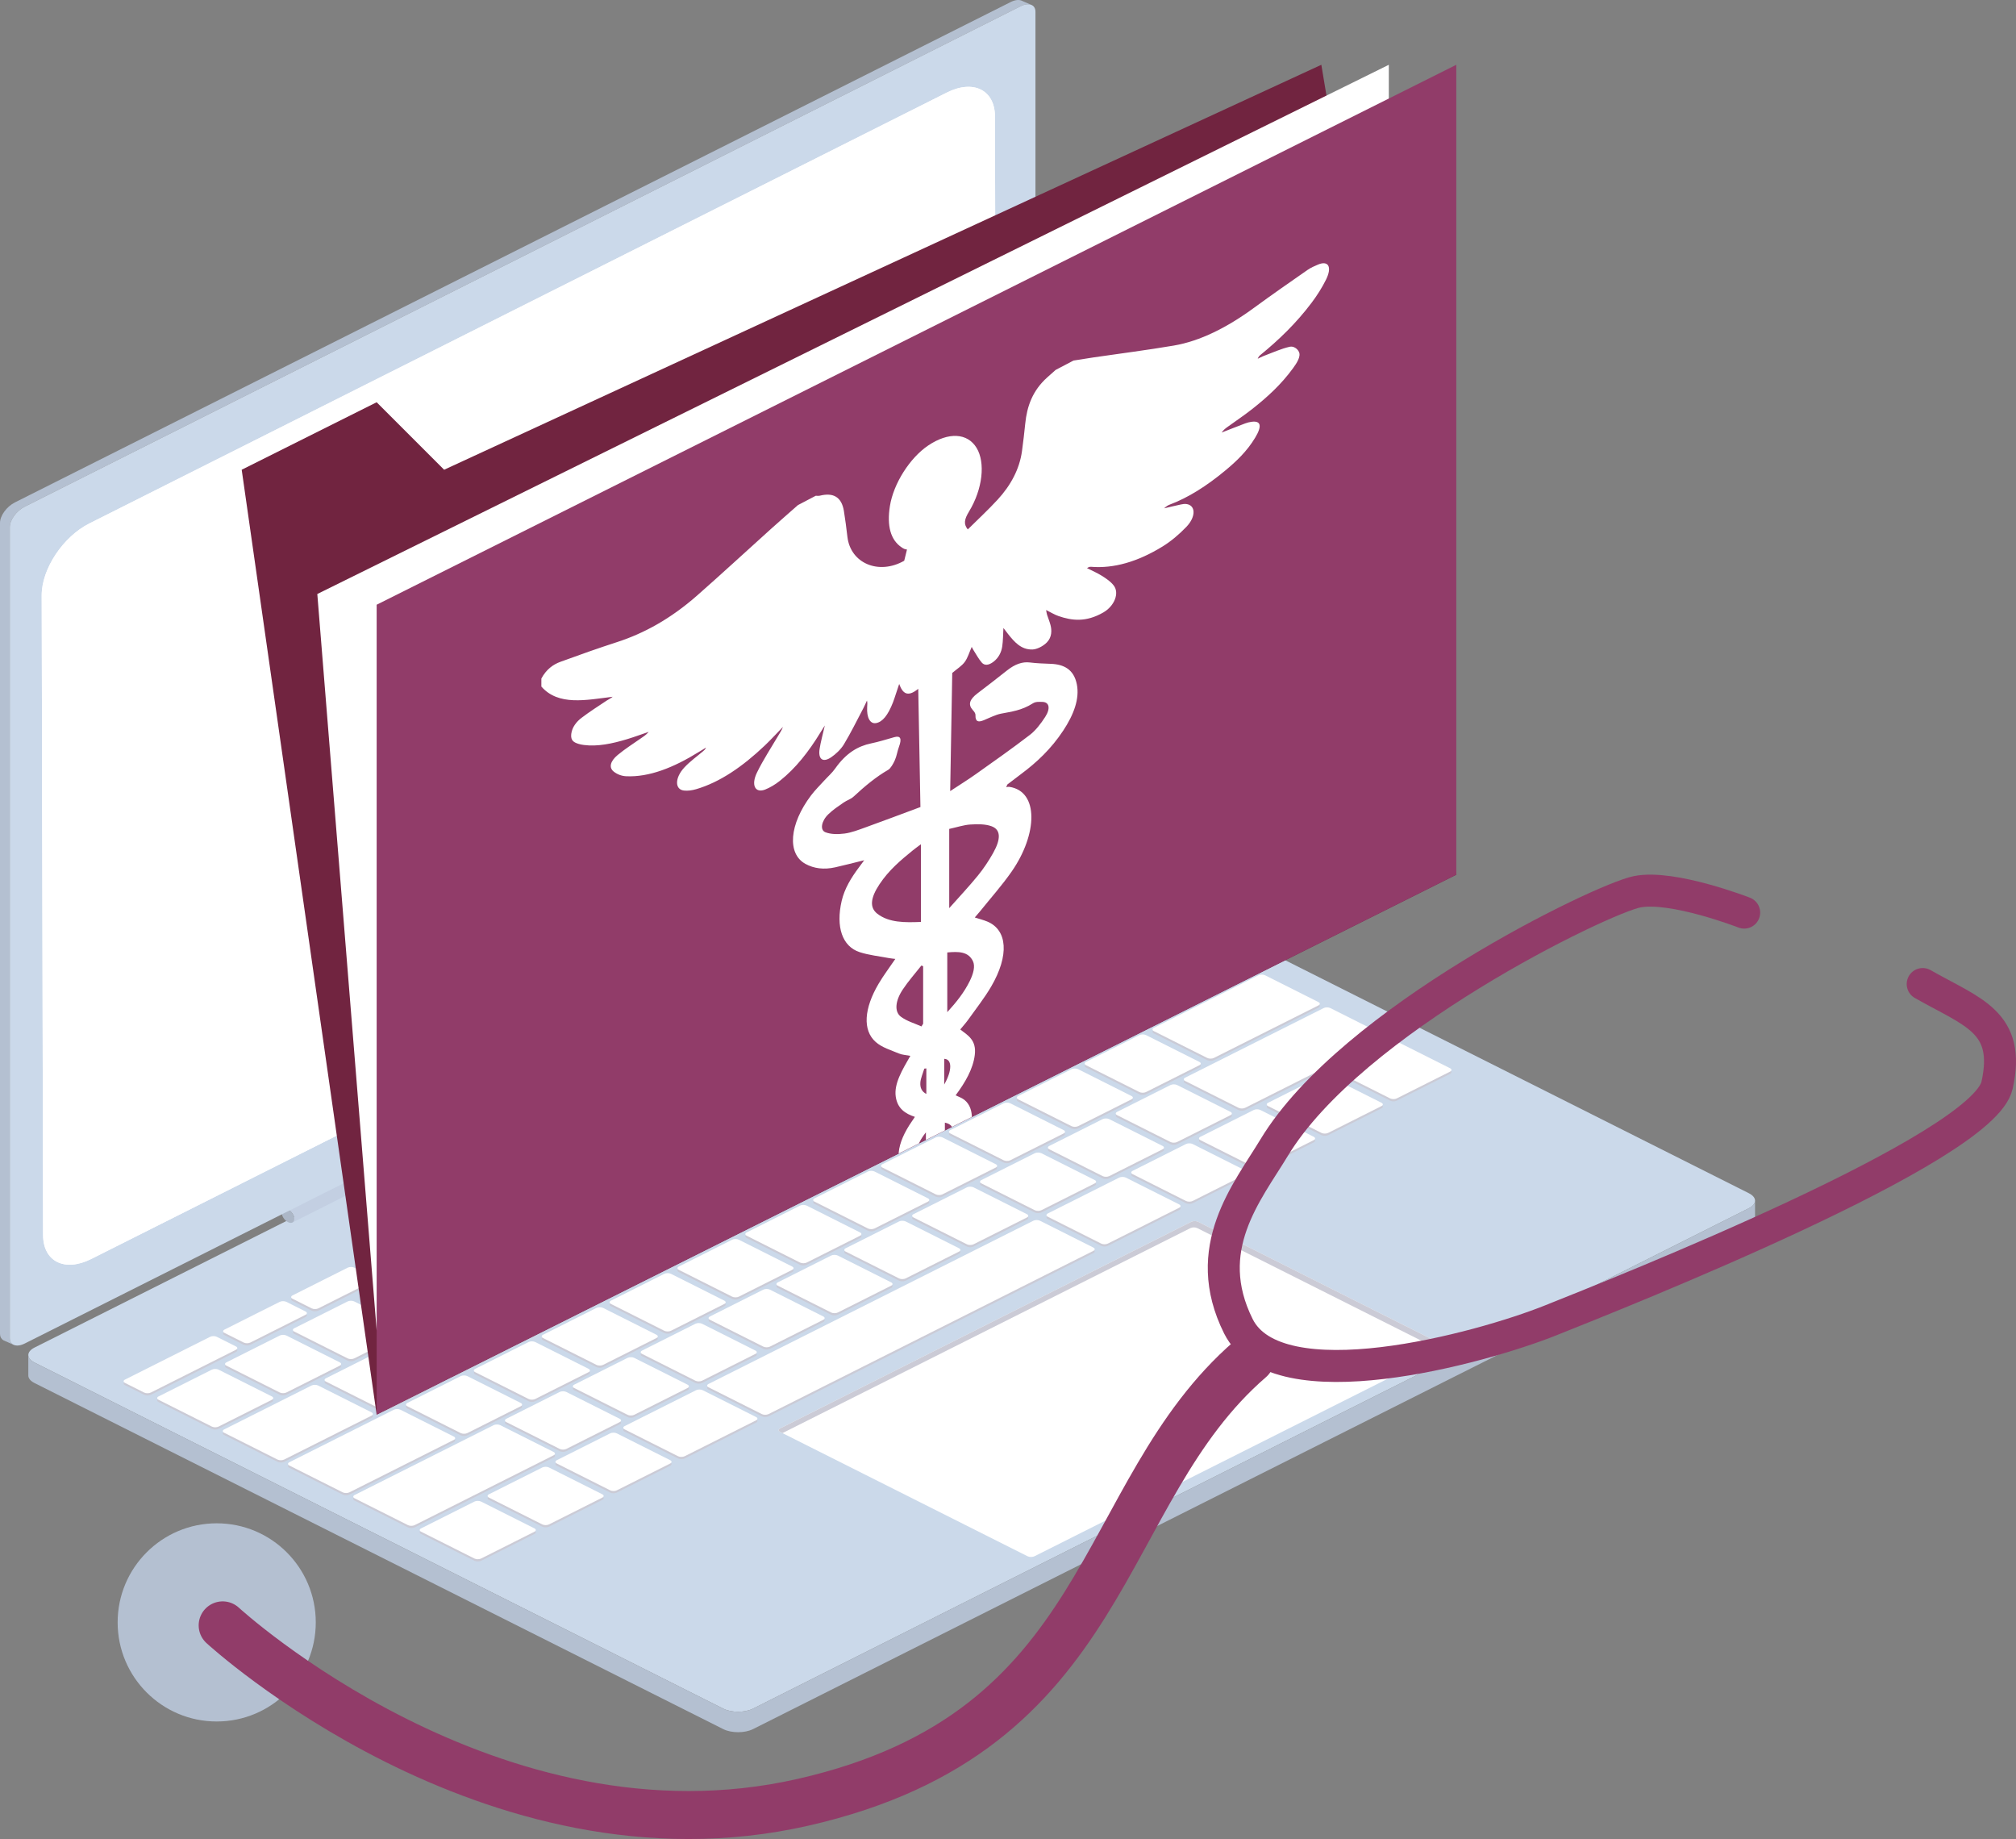 <svg xmlns="http://www.w3.org/2000/svg" xmlns:xlink="http://www.w3.org/1999/xlink" width="789.445" height="719.983" viewBox="0 0 789.445 719.983"><rect x="0" y="0" width="789.445" height="719.983" fill="#808080" stroke="none"/><defs><clipPath id="d"><polygon points="147.494 553.832 570.269 342.444 570.269 25.362 147.494 236.75 147.494 553.832" fill="none"></polygon></clipPath></defs><g><g id="b"><g id="c"><path d="M403.476,331.664L13.508,527.578c-3.222,1.619-3.222,4.243,0,5.862l269.701,135.494c3.222,1.619,8.446,1.619,11.668,0l389.967-195.914c3.222-1.619,3.222-4.243,0-5.862l-269.701-135.494c-3.222-1.619-8.446-1.619-11.668,0Z" fill="#cbd9ea"></path><path d="M684.845,473.02l-5.172,2.598h0l-384.796,193.315c-3.222,1.619-8.446,1.619-11.668,0L13.508,533.44c-.403-.203-.755-.42-1.057-.65-.863-.657-1.297-1.41-1.338-2.168-.002-.038-.022-.075-.022-.113v8.017c0,1.061.805,2.122,2.416,2.931l269.701,135.494c3.222,1.619,8.446,1.619,11.668,0l389.967-195.914c1.611-.809,2.417-1.87,2.417-2.931v-8.017c0,1.061-.805,2.121-2.417,2.931Z" fill="#b4c0d1"></path><path d="M687.226,469.905c.005.061.035.122.035.183v-.205l-.035.022Z" fill="#d1d3d4"></path><path d="M92.392,529.319l-33.345,16.752c-.718.36-1.881.36-2.598,0l-7.506-3.771c-.718-.36-.718-.945,0-1.305l33.345-16.752c.717-.36,1.881-.36,2.598,0l7.506,3.771c.717.36.717.945,0,1.305Z" fill="#cbcbd6"></path><path d="M119.638,515.631l-21.617,10.86c-.717.36-1.881.36-2.598,0l-7.506-3.771c-.718-.36-.718-.945,0-1.305l21.617-10.86c.718-.36,1.881-.36,2.598,0l7.506,3.771c.718.36.718.945,0,1.305Z" fill="#cbcbd6"></path><path d="M146.271,502.251l-21.617,10.86c-.717.36-1.881.36-2.598,0l-7.506-3.771c-.717-.36-.717-.945,0-1.305l21.617-10.86c.717-.36,1.881-.36,2.598,0l7.506,3.771c.717.36.717.945,0,1.305Z" fill="#cbcbd6"></path><path d="M172.904,488.871l-21.617,10.86c-.717.36-1.881.36-2.598,0l-7.506-3.771c-.718-.36-.718-.945,0-1.305l21.617-10.86c.718-.361,1.881-.361,2.598,0l7.506,3.771c.718.36.718.945,0,1.305Z" fill="#cbcbd6"></path><path d="M199.537,475.491l-21.617,10.86c-.717.36-1.881.36-2.598,0l-7.506-3.771c-.717-.36-.717-.945,0-1.305l21.617-10.86c.717-.36,1.881-.36,2.598,0l7.506,3.771c.717.36.717.945,0,1.305Z" fill="#cbcbd6"></path><path d="M226.17,462.111l-21.617,10.86c-.717.36-1.881.36-2.598,0l-7.506-3.771c-.718-.36-.718-.945,0-1.305l21.617-10.86c.718-.36,1.881-.36,2.598,0l7.506,3.771c.718.36.718.945,0,1.305Z" fill="#cbcbd6"></path><path d="M252.803,448.731l-21.617,10.86c-.717.361-1.881.361-2.598,0l-7.506-3.771c-.717-.36-.717-.945,0-1.305l21.617-10.86c.717-.36,1.881-.36,2.598,0l7.506,3.771c.717.36.717.945,0,1.305Z" fill="#cbcbd6"></path><path d="M279.435,435.352l-21.617,10.86c-.717.36-1.881.36-2.598,0l-7.506-3.771c-.718-.36-.718-.945,0-1.305l21.617-10.86c.718-.36,1.881-.36,2.598,0l7.506,3.771c.718.36.718.945,0,1.305Z" fill="#cbcbd6"></path><path d="M306.068,421.972l-21.617,10.86c-.717.36-1.881.36-2.598,0l-7.506-3.771c-.717-.36-.717-.945,0-1.305l21.617-10.86c.717-.36,1.881-.36,2.598,0l7.506,3.771c.717.36.717.945,0,1.305Z" fill="#cbcbd6"></path><path d="M332.701,408.592l-21.617,10.86c-.717.36-1.881.36-2.598,0l-7.506-3.771c-.718-.36-.718-.945,0-1.305l21.617-10.86c.718-.36,1.881-.36,2.598,0l7.506,3.771c.718.36.718.945,0,1.305Z" fill="#cbcbd6"></path><path d="M359.334,395.212l-21.617,10.86c-.717.36-1.881.36-2.598,0l-7.506-3.771c-.717-.36-.717-.945,0-1.305l21.617-10.86c.717-.36,1.881-.36,2.598,0l7.506,3.771c.717.361.717.945,0,1.305Z" fill="#cbcbd6"></path><path d="M385.967,381.832l-21.617,10.86c-.717.36-1.881.36-2.598,0l-7.506-3.771c-.718-.361-.718-.945,0-1.305l21.617-10.86c.718-.36,1.881-.36,2.598,0l7.506,3.771c.718.36.718.945,0,1.305Z" fill="#cbcbd6"></path><path d="M412.6,368.452l-21.617,10.86c-.717.36-1.881.36-2.598,0l-7.506-3.771c-.717-.36-.717-.945,0-1.305l21.617-10.86c.717-.36,1.881-.36,2.598,0l7.506,3.771c.717.36.717.945,0,1.305Z" fill="#cbcbd6"></path><path d="M439.233,355.072l-21.617,10.86c-.717.36-1.881.36-2.598,0l-7.506-3.771c-.718-.36-.718-.945,0-1.305l21.617-10.86c.718-.36,1.881-.36,2.598,0l7.506,3.771c.718.36.718.945,0,1.305Z" fill="#cbcbd6"></path><path d="M106.466,548.9l-20.895,10.497c-.718.36-1.881.36-2.598,0l-20.895-10.497c-.717-.36-.717-.945,0-1.305l20.895-10.497c.717-.36,1.881-.36,2.598,0l20.895,10.497c.718.36.718.945,0,1.305Z" fill="#cbcbd6"></path><path d="M145.477,555.118l-34.211,17.187c-.717.36-1.881.36-2.598,0l-20.895-10.497c-.718-.36-.718-.945,0-1.305l34.211-17.187c.718-.36,1.881-.36,2.598,0l20.895,10.497c.717.36.717.945,0,1.305Z" fill="#cbcbd6"></path><path d="M177.704,564.6l-40.888,20.541c-.717.36-1.881.36-2.598,0l-20.895-10.497c-.717-.36-.717-.945,0-1.305l40.888-20.541c.717-.361,1.881-.361,2.598,0l20.895,10.497c.718.36.718.945,0,1.305Z" fill="#cbcbd6"></path><path d="M216.787,570.638l-54.42,27.34c-.718.361-1.881.361-2.598,0l-20.895-10.497c-.717-.36-.717-.945,0-1.305l54.42-27.34c.718-.36,1.881-.36,2.598,0l20.895,10.497c.717.36.717.945,0,1.305Z" fill="#cbcbd6"></path><path d="M133.042,535.548l-20.895,10.497c-.717.36-1.881.36-2.598,0l-20.895-10.497c-.717-.36-.717-.945,0-1.305l20.895-10.497c.717-.36,1.881-.36,2.598,0l20.895,10.497c.717.36.717.945,0,1.305Z" fill="#cbcbd6"></path><path d="M159.618,522.197l-20.895,10.497c-.717.361-1.881.361-2.598,0l-20.895-10.497c-.718-.36-.718-.945,0-1.305l20.895-10.497c.718-.36,1.881-.36,2.598,0l20.895,10.497c.717.36.717.945,0,1.305Z" fill="#cbcbd6"></path><path d="M186.193,508.846l-20.895,10.497c-.718.36-1.881.36-2.598,0l-20.895-10.497c-.717-.36-.717-.945,0-1.305l20.895-10.497c.717-.36,1.881-.36,2.598,0l20.895,10.497c.718.36.718.945,0,1.305Z" fill="#cbcbd6"></path><path d="M212.769,495.495l-20.895,10.497c-.717.36-1.881.36-2.598,0l-20.895-10.497c-.717-.36-.717-.945,0-1.305l20.895-10.497c.717-.361,1.881-.361,2.598,0l20.895,10.497c.717.36.717.945,0,1.305Z" fill="#cbcbd6"></path><path d="M239.345,482.144l-20.895,10.497c-.717.36-1.881.36-2.598,0l-20.895-10.497c-.718-.36-.718-.945,0-1.305l20.895-10.497c.718-.36,1.881-.36,2.598,0l20.895,10.497c.717.36.717.945,0,1.305Z" fill="#cbcbd6"></path><path d="M265.921,468.792l-20.895,10.497c-.718.36-1.881.36-2.598,0l-20.895-10.497c-.717-.36-.717-.945,0-1.305l20.895-10.497c.717-.36,1.881-.36,2.598,0l20.895,10.497c.717.36.717.945,0,1.305Z" fill="#cbcbd6"></path><path d="M292.496,455.441l-20.895,10.497c-.717.361-1.881.361-2.598,0l-20.895-10.497c-.717-.36-.717-.945,0-1.305l20.895-10.497c.717-.36,1.881-.36,2.598,0l20.895,10.497c.718.36.718.945,0,1.305Z" fill="#cbcbd6"></path><path d="M319.072,442.09l-20.895,10.497c-.717.36-1.881.36-2.598,0l-20.895-10.497c-.718-.36-.718-.945,0-1.305l20.895-10.497c.718-.36,1.881-.36,2.598,0l20.895,10.497c.717.36.717.945,0,1.305Z" fill="#cbcbd6"></path><path d="M345.648,428.739l-20.895,10.497c-.717.36-1.881.36-2.598,0l-20.895-10.497c-.717-.36-.717-.945,0-1.305l20.895-10.497c.717-.361,1.881-.361,2.598,0l20.895,10.497c.717.36.717.945,0,1.305Z" fill="#cbcbd6"></path><path d="M372.223,415.387l-20.895,10.497c-.718.36-1.881.36-2.598,0l-20.895-10.497c-.717-.36-.717-.945,0-1.305l20.895-10.497c.717-.36,1.881-.36,2.598,0l20.895,10.497c.718.36.718.945,0,1.305Z" fill="#cbcbd6"></path><path d="M398.799,402.036l-20.895,10.497c-.717.36-1.881.36-2.598,0l-20.895-10.497c-.718-.36-.718-.945,0-1.305l20.895-10.497c.718-.36,1.881-.36,2.598,0l20.895,10.497c.717.36.717.945,0,1.305Z" fill="#cbcbd6"></path><path d="M425.375,388.685l-20.895,10.497c-.717.361-1.881.361-2.598,0l-20.895-10.497c-.717-.36-.717-.945,0-1.305l20.895-10.497c.717-.36,1.881-.36,2.598,0l20.895,10.497c.717.36.717.945,0,1.305Z" fill="#cbcbd6"></path><path d="M172.024,541.782l-20.895,10.497c-.717.36-1.881.36-2.598,0l-20.895-10.497c-.718-.36-.718-.945,0-1.305l20.895-10.497c.718-.36,1.881-.36,2.598,0l20.895,10.497c.717.36.717.945,0,1.305Z" fill="#cbcbd6"></path><path d="M198.6,528.43l-20.895,10.497c-.717.36-1.881.36-2.598,0l-20.895-10.497c-.717-.36-.717-.945,0-1.305l20.895-10.497c.717-.361,1.881-.361,2.598,0l20.895,10.497c.717.36.717.945,0,1.305Z" fill="#cbcbd6"></path><path d="M225.176,515.079l-20.895,10.497c-.718.36-1.881.36-2.598,0l-20.895-10.497c-.717-.36-.717-.945,0-1.305l20.895-10.497c.717-.36,1.881-.36,2.598,0l20.895,10.497c.718.36.718.945,0,1.305Z" fill="#cbcbd6"></path><path d="M251.752,501.728l-20.895,10.497c-.717.36-1.881.36-2.598,0l-20.895-10.497c-.718-.36-.718-.945,0-1.305l20.895-10.497c.717-.36,1.881-.36,2.598,0l20.895,10.497c.717.36.717.945,0,1.305Z" fill="#cbcbd6"></path><path d="M278.327,488.377l-20.895,10.497c-.717.361-1.881.361-2.598,0l-20.895-10.497c-.717-.36-.717-.945,0-1.305l20.895-10.497c.718-.36,1.881-.36,2.598,0l20.895,10.497c.717.36.717.945,0,1.305Z" fill="#cbcbd6"></path><path d="M304.903,475.025l-20.895,10.497c-.718.36-1.881.36-2.598,0l-20.895-10.497c-.717-.36-.717-.945,0-1.305l20.895-10.497c.717-.36,1.881-.36,2.598,0l20.895,10.497c.718.36.718.945,0,1.305Z" fill="#cbcbd6"></path><path d="M331.479,461.674l-20.895,10.497c-.717.36-1.881.36-2.598,0l-20.895-10.497c-.717-.36-.717-.945,0-1.305l20.895-10.497c.717-.361,1.881-.361,2.598,0l20.895,10.497c.717.36.717.945,0,1.305Z" fill="#cbcbd6"></path><path d="M358.054,448.323l-20.895,10.497c-.717.36-1.881.36-2.598,0l-20.895-10.497c-.718-.36-.718-.945,0-1.305l20.895-10.497c.718-.36,1.881-.36,2.598,0l20.895,10.497c.717.36.717.945,0,1.305Z" fill="#cbcbd6"></path><path d="M384.63,434.971l-20.895,10.497c-.718.36-1.881.36-2.598,0l-20.895-10.497c-.717-.36-.717-.945,0-1.305l20.895-10.497c.717-.36,1.881-.36,2.598,0l20.895,10.497c.718.36.718.945,0,1.305Z" fill="#cbcbd6"></path><path d="M411.206,421.62l-20.895,10.497c-.717.361-1.881.361-2.598,0l-20.895-10.497c-.717-.36-.717-.945,0-1.305l20.895-10.497c.717-.36,1.881-.36,2.598,0l20.895,10.497c.717.36.717.945,0,1.305Z" fill="#cbcbd6"></path><path d="M437.782,408.269l-20.895,10.497c-.717.36-1.881.36-2.598,0l-20.895-10.497c-.718-.36-.718-.945,0-1.305l20.895-10.497c.718-.36,1.881-.36,2.598,0l20.895,10.497c.717.36.717.945,0,1.305Z" fill="#cbcbd6"></path><path d="M464.357,394.918l-20.895,10.497c-.718.36-1.881.36-2.598,0l-20.895-10.497c-.717-.36-.717-.945,0-1.305l20.895-10.497c.717-.36,1.881-.36,2.598,0l20.895,10.497c.717.361.717.945,0,1.305Z" fill="#cbcbd6"></path><path d="M203.903,551.438l-20.895,10.497c-.718.36-1.881.36-2.598,0l-20.895-10.497c-.717-.361-.717-.945,0-1.305l20.895-10.497c.717-.36,1.881-.36,2.598,0l20.895,10.497c.718.36.718.945,0,1.305Z" fill="#cbcbd6"></path><path d="M230.479,538.087l-20.895,10.497c-.717.36-1.881.36-2.598,0l-20.895-10.497c-.717-.36-.717-.945,0-1.305l20.895-10.497c.717-.36,1.881-.36,2.598,0l20.895,10.497c.717.36.717.945,0,1.305Z" fill="#cbcbd6"></path><path d="M257.055,524.736l-20.895,10.497c-.717.36-1.881.36-2.598,0l-20.895-10.497c-.718-.36-.718-.945,0-1.305l20.895-10.497c.718-.36,1.881-.36,2.598,0l20.895,10.497c.717.36.717.945,0,1.305Z" fill="#cbcbd6"></path><path d="M283.631,511.384l-20.895,10.497c-.718.36-1.881.36-2.598,0l-20.895-10.497c-.717-.36-.717-.945,0-1.305l20.895-10.497c.717-.36,1.881-.36,2.598,0l20.895,10.497c.717.361.717.945,0,1.305Z" fill="#cbcbd6"></path><path d="M310.206,498.033l-20.895,10.497c-.717.36-1.881.36-2.598,0l-20.895-10.497c-.717-.36-.717-.945,0-1.305l20.895-10.497c.717-.36,1.881-.36,2.598,0l20.895,10.497c.718.36.718.945,0,1.305Z" fill="#cbcbd6"></path><path d="M336.782,484.682l-20.895,10.497c-.717.36-1.881.36-2.598,0l-20.895-10.497c-.718-.361-.718-.945,0-1.305l20.895-10.497c.718-.36,1.881-.36,2.598,0l20.895,10.497c.717.36.717.945,0,1.305Z" fill="#cbcbd6"></path><path d="M363.358,471.331l-20.895,10.497c-.717.36-1.881.36-2.598,0l-20.895-10.497c-.717-.36-.717-.945,0-1.305l20.895-10.497c.717-.36,1.881-.36,2.598,0l20.895,10.497c.717.36.717.945,0,1.305Z" fill="#cbcbd6"></path><path d="M389.933,457.979l-20.895,10.497c-.718.36-1.881.36-2.598,0l-20.895-10.497c-.717-.36-.717-.945,0-1.305l20.895-10.497c.717-.36,1.881-.36,2.598,0l20.895,10.497c.718.36.718.945,0,1.305Z" fill="#cbcbd6"></path><path d="M416.509,444.628l-20.895,10.497c-.717.36-1.881.36-2.598,0l-20.895-10.497c-.718-.36-.718-.945,0-1.305l20.895-10.497c.718-.36,1.881-.36,2.598,0l20.895,10.497c.717.36.717.945,0,1.305Z" fill="#cbcbd6"></path><path d="M443.085,431.277l-20.895,10.497c-.717.36-1.881.36-2.598,0l-20.895-10.497c-.717-.36-.717-.945,0-1.305l20.895-10.497c.717-.36,1.881-.36,2.598,0l20.895,10.497c.717.36.717.945,0,1.305Z" fill="#cbcbd6"></path><path d="M469.661,417.926l-20.895,10.497c-.718.36-1.881.36-2.598,0l-20.895-10.497c-.717-.36-.717-.945,0-1.305l20.895-10.497c.717-.36,1.881-.36,2.598,0l20.895,10.497c.718.36.718.945,0,1.305Z" fill="#cbcbd6"></path><path d="M242.662,557.638l-20.895,10.497c-.718.36-1.881.36-2.598,0l-20.895-10.497c-.717-.36-.717-.945,0-1.305l20.895-10.497c.717-.36,1.881-.36,2.598,0l20.895,10.497c.717.36.717.945,0,1.305Z" fill="#cbcbd6"></path><path d="M209.281,600.552l-20.895,10.497c-.717.36-1.881.36-2.598,0l-20.895-10.497c-.718-.36-.718-.945,0-1.305l20.895-10.497c.717-.36,1.881-.36,2.598,0l20.895,10.497c.717.36.717.945,0,1.305Z" fill="#cbcbd6"></path><path d="M235.856,587.201l-20.895,10.497c-.717.36-1.881.36-2.598,0l-20.895-10.497c-.717-.361-.717-.945,0-1.305l20.895-10.497c.718-.36,1.881-.36,2.598,0l20.895,10.497c.717.36.717.945,0,1.305Z" fill="#cbcbd6"></path><path d="M262.432,573.85l-20.895,10.497c-.718.36-1.881.36-2.598,0l-20.895-10.497c-.717-.36-.717-.945,0-1.305l20.895-10.497c.717-.36,1.881-.36,2.598,0l20.895,10.497c.718.36.718.945,0,1.305Z" fill="#cbcbd6"></path><path d="M296.072,556.949l-27.959,14.046c-.717.36-1.881.36-2.598,0l-20.895-10.497c-.717-.36-.717-.945,0-1.305l27.959-14.046c.717-.36,1.881-.36,2.598,0l20.895,10.497c.718.36.718.945,0,1.305Z" fill="#cbcbd6"></path><path d="M428.136,490.603l-127.198,63.902c-.717.36-1.881.36-2.598,0l-20.895-10.497c-.717-.36-.717-.945,0-1.305l127.198-63.902c.717-.36,1.881-.36,2.598,0l20.895,10.497c.718.36.718.945,0,1.305Z" fill="#cbcbd6"></path><path d="M269.238,544.287l-20.895,10.497c-.717.36-1.881.36-2.598,0l-20.895-10.497c-.717-.361-.717-.945,0-1.305l20.895-10.497c.717-.36,1.881-.36,2.598,0l20.895,10.497c.718.36.718.945,0,1.305Z" fill="#cbcbd6"></path><path d="M295.813,530.936l-20.895,10.497c-.717.36-1.881.36-2.598,0l-20.895-10.497c-.718-.36-.718-.945,0-1.305l20.895-10.497c.718-.36,1.881-.36,2.598,0l20.895,10.497c.717.36.717.945,0,1.305Z" fill="#cbcbd6"></path><path d="M322.389,517.585l-20.895,10.497c-.717.36-1.881.36-2.598,0l-20.895-10.497c-.717-.36-.717-.945,0-1.305l20.895-10.497c.717-.36,1.881-.36,2.598,0l20.895,10.497c.717.36.717.945,0,1.305Z" fill="#cbcbd6"></path><path d="M348.965,504.233l-20.895,10.497c-.718.36-1.881.36-2.598,0l-20.895-10.497c-.717-.36-.717-.945,0-1.305l20.895-10.497c.717-.36,1.881-.36,2.598,0l20.895,10.497c.718.361.718.945,0,1.305Z" fill="#cbcbd6"></path><path d="M375.541,490.882l-20.895,10.497c-.717.36-1.881.36-2.598,0l-20.895-10.497c-.718-.36-.718-.945,0-1.305l20.895-10.497c.718-.36,1.881-.36,2.598,0l20.895,10.497c.717.36.717.945,0,1.305Z" fill="#cbcbd6"></path><path d="M402.116,477.531l-20.895,10.497c-.717.36-1.881.36-2.598,0l-20.895-10.497c-.717-.361-.717-.945,0-1.305l20.895-10.497c.717-.36,1.881-.36,2.598,0l20.895,10.497c.717.36.717.945,0,1.305Z" fill="#cbcbd6"></path><path d="M428.692,464.18l-20.895,10.497c-.718.36-1.881.36-2.598,0l-20.895-10.497c-.717-.36-.717-.945,0-1.305l20.895-10.497c.717-.36,1.881-.36,2.598,0l20.895,10.497c.718.36.718.945,0,1.305Z" fill="#cbcbd6"></path><path d="M461.75,473.715l-27.934,14.033c-.717.36-1.881.36-2.598,0l-20.895-10.497c-.718-.36-.718-.945,0-1.305l27.934-14.033c.717-.36,1.881-.36,2.598,0l20.895,10.497c.717.36.717.945,0,1.305Z" fill="#cbcbd6"></path><path d="M455.268,450.829l-20.895,10.497c-.717.36-1.881.36-2.598,0l-20.895-10.497c-.718-.36-.718-.945,0-1.305l20.895-10.497c.717-.36,1.881-.36,2.598,0l20.895,10.497c.717.36.717.945,0,1.305Z" fill="#cbcbd6"></path><path d="M487.915,460.57l-20.895,10.497c-.717.36-1.881.36-2.598,0l-20.895-10.497c-.718-.36-.718-.945,0-1.305l20.895-10.497c.718-.36,1.881-.36,2.598,0l20.895,10.497c.717.36.717.945,0,1.305Z" fill="#cbcbd6"></path><path d="M514.44,447.245l-20.895,10.497c-.717.36-1.881.36-2.598,0l-20.895-10.497c-.718-.36-.718-.945,0-1.305l20.895-10.497c.718-.36,1.881-.36,2.598,0l20.895,10.497c.717.361.717.945,0,1.305Z" fill="#cbcbd6"></path><path d="M540.965,433.919l-20.895,10.497c-.717.36-1.881.36-2.598,0l-20.895-10.497c-.717-.36-.717-.945,0-1.305l20.895-10.497c.717-.36,1.881-.36,2.598,0l20.895,10.497c.717.36.717.945,0,1.305Z" fill="#cbcbd6"></path><path d="M567.85,420.412l-20.895,10.497c-.717.36-1.881.36-2.598,0l-20.895-10.497c-.718-.36-.718-.945,0-1.305l20.895-10.497c.718-.36,1.881-.36,2.598,0l20.895,10.497c.717.36.717.945,0,1.305Z" fill="#cbcbd6"></path><path d="M481.843,437.477l-20.895,10.497c-.717.36-1.881.36-2.598,0l-20.895-10.497c-.717-.36-.717-.945,0-1.305l20.895-10.497c.718-.36,1.881-.36,2.598,0l20.895,10.497c.717.361.717.945,0,1.305Z" fill="#cbcbd6"></path><path d="M516.28,394.504l-40.939,20.567c-.717.36-1.881.36-2.598,0l-20.895-10.497c-.718-.36-.718-.945,0-1.305l40.939-20.567c.717-.36,1.881-.36,2.598,0l20.895,10.497c.718.36.718.945,0,1.305Z" fill="#cbcbd6"></path><path d="M541.831,407.341l-54.24,27.249c-.717.36-1.881.36-2.598,0l-20.895-10.497c-.717-.36-.717-.945,0-1.305l54.24-27.249c.717-.36,1.881-.36,2.598,0l20.895,10.497c.717.36.717.945,0,1.305Z" fill="#cbcbd6"></path><path d="M490.73,381.669l-20.895,10.497c-.717.36-1.881.36-2.598,0l-20.895-10.497c-.718-.36-.718-.945,0-1.305l20.895-10.497c.718-.36,1.881-.36,2.598,0l20.895,10.497c.717.36.717.945,0,1.305Z" fill="#cbcbd6"></path><path d="M465.757,368.397l-35.077,17.622c-.717.36-1.881.36-2.598,0l-20.895-10.497c-.717-.36-.717-.945,0-1.305l35.077-17.623c.717-.36,1.881-.36,2.598,0l20.895,10.497c.718.36.718.945,0,1.305Z" fill="#cbcbd6"></path><path d="M92.392,528.439l-33.345,16.752c-.718.36-1.881.36-2.598,0l-7.506-3.771c-.718-.36-.718-.945,0-1.305l33.345-16.752c.717-.36,1.881-.36,2.598,0l7.506,3.771c.717.36.717.945,0,1.305Z" fill="#fff"></path><path d="M119.638,514.751l-21.617,10.86c-.717.36-1.881.36-2.598,0l-7.506-3.771c-.718-.36-.718-.945,0-1.305l21.617-10.86c.718-.36,1.881-.36,2.598,0l7.506,3.771c.718.36.718.945,0,1.305Z" fill="#fff"></path><path d="M146.271,501.371l-21.617,10.86c-.717.36-1.881.36-2.598,0l-7.506-3.771c-.717-.36-.717-.945,0-1.305l21.617-10.86c.717-.36,1.881-.36,2.598,0l7.506,3.771c.717.36.717.945,0,1.305Z" fill="#fff"></path><path d="M172.904,487.991l-21.617,10.86c-.717.36-1.881.36-2.598,0l-7.506-3.771c-.718-.36-.718-.945,0-1.305l21.617-10.86c.718-.36,1.881-.36,2.598,0l7.506,3.771c.718.36.718.945,0,1.305Z" fill="#fff"></path><path d="M199.537,474.611l-21.617,10.86c-.717.36-1.881.36-2.598,0l-7.506-3.771c-.717-.36-.717-.945,0-1.305l21.617-10.86c.717-.361,1.881-.361,2.598,0l7.506,3.771c.717.36.717.945,0,1.305Z" fill="#fff"></path><path d="M226.17,461.231l-21.617,10.86c-.717.36-1.881.36-2.598,0l-7.506-3.771c-.718-.36-.718-.945,0-1.305l21.617-10.86c.718-.36,1.881-.36,2.598,0l7.506,3.771c.718.36.718.945,0,1.305Z" fill="#fff"></path><path d="M252.803,447.851l-21.617,10.86c-.717.36-1.881.36-2.598,0l-7.506-3.771c-.717-.36-.717-.945,0-1.305l21.617-10.86c.717-.36,1.881-.36,2.598,0l7.506,3.771c.717.36.717.945,0,1.305Z" fill="#fff"></path><path d="M279.435,434.471l-21.617,10.86c-.717.361-1.881.361-2.598,0l-7.506-3.771c-.718-.36-.718-.945,0-1.305l21.617-10.86c.718-.36,1.881-.36,2.598,0l7.506,3.771c.718.36.718.945,0,1.305Z" fill="#fff"></path><path d="M306.068,421.091l-21.617,10.86c-.717.36-1.881.36-2.598,0l-7.506-3.771c-.717-.36-.717-.945,0-1.305l21.617-10.86c.717-.36,1.881-.36,2.598,0l7.506,3.771c.717.36.717.945,0,1.305Z" fill="#fff"></path><path d="M332.701,407.711l-21.617,10.86c-.717.36-1.881.36-2.598,0l-7.506-3.771c-.718-.36-.718-.945,0-1.305l21.617-10.86c.718-.36,1.881-.36,2.598,0l7.506,3.771c.718.36.718.945,0,1.305Z" fill="#fff"></path><path d="M359.334,394.331l-21.617,10.86c-.717.36-1.881.36-2.598,0l-7.506-3.771c-.717-.36-.717-.945,0-1.305l21.617-10.86c.717-.36,1.881-.36,2.598,0l7.506,3.771c.717.36.717.945,0,1.305Z" fill="#fff"></path><path d="M385.967,380.951l-21.617,10.86c-.717.36-1.881.36-2.598,0l-7.506-3.771c-.718-.36-.718-.945,0-1.305l21.617-10.86c.718-.36,1.881-.36,2.598,0l7.506,3.771c.718.361.718.945,0,1.305Z" fill="#fff"></path><path d="M412.6,367.571l-21.617,10.86c-.717.36-1.881.36-2.598,0l-7.506-3.771c-.717-.361-.717-.945,0-1.305l21.617-10.86c.717-.36,1.881-.36,2.598,0l7.506,3.771c.717.36.717.945,0,1.305Z" fill="#fff"></path><path d="M439.233,354.191l-21.617,10.86c-.717.36-1.881.36-2.598,0l-7.506-3.771c-.718-.36-.718-.945,0-1.305l21.617-10.86c.718-.36,1.881-.36,2.598,0l7.506,3.771c.718.36.718.945,0,1.305Z" fill="#fff"></path><path d="M106.466,548.019l-20.895,10.497c-.718.36-1.881.36-2.598,0l-20.895-10.497c-.717-.36-.717-.945,0-1.305l20.895-10.497c.717-.36,1.881-.36,2.598,0l20.895,10.497c.718.36.718.945,0,1.305Z" fill="#fff"></path><path d="M145.477,554.238l-34.211,17.187c-.717.361-1.881.361-2.598,0l-20.895-10.497c-.718-.36-.718-.945,0-1.305l34.211-17.187c.718-.36,1.881-.36,2.598,0l20.895,10.497c.717.36.717.945,0,1.305Z" fill="#fff"></path><path d="M177.704,563.72l-40.888,20.541c-.717.36-1.881.36-2.598,0l-20.895-10.497c-.717-.36-.717-.945,0-1.305l40.888-20.541c.717-.36,1.881-.36,2.598,0l20.895,10.497c.718.36.718.945,0,1.305Z" fill="#fff"></path><path d="M216.787,569.757l-54.42,27.34c-.718.36-1.881.36-2.598,0l-20.895-10.497c-.717-.36-.717-.945,0-1.305l54.42-27.34c.718-.36,1.881-.36,2.598,0l20.895,10.497c.717.36.717.945,0,1.305Z" fill="#fff"></path><path d="M133.042,534.668l-20.895,10.497c-.717.36-1.881.36-2.598,0l-20.895-10.497c-.717-.36-.717-.945,0-1.305l20.895-10.497c.717-.361,1.881-.361,2.598,0l20.895,10.497c.717.36.717.945,0,1.305Z" fill="#fff"></path><path d="M159.618,521.317l-20.895,10.497c-.717.36-1.881.36-2.598,0l-20.895-10.497c-.718-.36-.718-.945,0-1.305l20.895-10.497c.718-.36,1.881-.36,2.598,0l20.895,10.497c.717.36.717.945,0,1.305Z" fill="#fff"></path><path d="M186.193,507.966l-20.895,10.497c-.718.36-1.881.36-2.598,0l-20.895-10.497c-.717-.36-.717-.945,0-1.305l20.895-10.497c.717-.36,1.881-.36,2.598,0l20.895,10.497c.718.36.718.945,0,1.305Z" fill="#fff"></path><path d="M212.769,494.615l-20.895,10.497c-.717.361-1.881.361-2.598,0l-20.895-10.497c-.717-.36-.717-.945,0-1.305l20.895-10.497c.717-.36,1.881-.36,2.598,0l20.895,10.497c.717.36.717.945,0,1.305Z" fill="#fff"></path><path d="M239.345,481.263l-20.895,10.497c-.717.36-1.881.36-2.598,0l-20.895-10.497c-.718-.36-.718-.945,0-1.305l20.895-10.497c.718-.36,1.881-.36,2.598,0l20.895,10.497c.717.36.717.945,0,1.305Z" fill="#fff"></path><path d="M265.921,467.912l-20.895,10.497c-.718.36-1.881.36-2.598,0l-20.895-10.497c-.717-.36-.717-.945,0-1.305l20.895-10.497c.717-.361,1.881-.361,2.598,0l20.895,10.497c.717.36.717.945,0,1.305Z" fill="#fff"></path><path d="M292.496,454.561l-20.895,10.497c-.717.36-1.881.36-2.598,0l-20.895-10.497c-.717-.36-.717-.945,0-1.305l20.895-10.497c.717-.36,1.881-.36,2.598,0l20.895,10.497c.718.36.718.945,0,1.305Z" fill="#fff"></path><path d="M319.072,441.209l-20.895,10.497c-.717.36-1.881.36-2.598,0l-20.895-10.497c-.718-.36-.718-.945,0-1.305l20.895-10.497c.718-.36,1.881-.36,2.598,0l20.895,10.497c.717.36.717.945,0,1.305Z" fill="#fff"></path><path d="M345.648,427.858l-20.895,10.497c-.717.361-1.881.361-2.598,0l-20.895-10.497c-.717-.36-.717-.945,0-1.305l20.895-10.497c.717-.36,1.881-.36,2.598,0l20.895,10.497c.717.36.717.945,0,1.305Z" fill="#fff"></path><path d="M372.223,414.507l-20.895,10.497c-.718.36-1.881.36-2.598,0l-20.895-10.497c-.717-.36-.717-.945,0-1.305l20.895-10.497c.717-.36,1.881-.36,2.598,0l20.895,10.497c.718.36.718.945,0,1.305Z" fill="#fff"></path><path d="M398.799,401.156l-20.895,10.497c-.717.36-1.881.36-2.598,0l-20.895-10.497c-.718-.36-.718-.945,0-1.305l20.895-10.497c.718-.361,1.881-.361,2.598,0l20.895,10.497c.717.36.717.945,0,1.305Z" fill="#fff"></path><path d="M425.375,387.804l-20.895,10.497c-.717.36-1.881.36-2.598,0l-20.895-10.497c-.717-.36-.717-.945,0-1.305l20.895-10.497c.717-.36,1.881-.36,2.598,0l20.895,10.497c.717.36.717.945,0,1.305Z" fill="#fff"></path><path d="M172.024,540.901l-20.895,10.497c-.717.36-1.881.36-2.598,0l-20.895-10.497c-.718-.36-.718-.945,0-1.305l20.895-10.497c.718-.36,1.881-.36,2.598,0l20.895,10.497c.717.36.717.945,0,1.305Z" fill="#fff"></path><path d="M198.6,527.55l-20.895,10.497c-.717.361-1.881.361-2.598,0l-20.895-10.497c-.717-.36-.717-.945,0-1.305l20.895-10.497c.717-.36,1.881-.36,2.598,0l20.895,10.497c.717.36.717.945,0,1.305Z" fill="#fff"></path><path d="M225.176,514.199l-20.895,10.497c-.718.36-1.881.36-2.598,0l-20.895-10.497c-.717-.36-.717-.945,0-1.305l20.895-10.497c.717-.36,1.881-.36,2.598,0l20.895,10.497c.718.36.718.945,0,1.305Z" fill="#fff"></path><path d="M251.752,500.847l-20.895,10.497c-.717.36-1.881.36-2.598,0l-20.895-10.497c-.718-.36-.718-.945,0-1.305l20.895-10.497c.717-.361,1.881-.361,2.598,0l20.895,10.497c.717.36.717.945,0,1.305Z" fill="#fff"></path><path d="M278.327,487.496l-20.895,10.497c-.717.36-1.881.36-2.598,0l-20.895-10.497c-.717-.36-.717-.945,0-1.305l20.895-10.497c.718-.36,1.881-.36,2.598,0l20.895,10.497c.717.36.717.945,0,1.305Z" fill="#fff"></path><path d="M304.903,474.145l-20.895,10.497c-.718.36-1.881.36-2.598,0l-20.895-10.497c-.717-.36-.717-.945,0-1.305l20.895-10.497c.717-.36,1.881-.36,2.598,0l20.895,10.497c.718.36.718.945,0,1.305Z" fill="#fff"></path><path d="M331.479,460.794l-20.895,10.497c-.717.361-1.881.361-2.598,0l-20.895-10.497c-.717-.36-.717-.945,0-1.305l20.895-10.497c.717-.36,1.881-.36,2.598,0l20.895,10.497c.717.36.717.945,0,1.305Z" fill="#fff"></path><path d="M358.054,447.442l-20.895,10.497c-.717.36-1.881.36-2.598,0l-20.895-10.497c-.718-.36-.718-.945,0-1.305l20.895-10.497c.718-.36,1.881-.36,2.598,0l20.895,10.497c.717.36.717.945,0,1.305Z" fill="#fff"></path><path d="M384.63,434.091l-20.895,10.497c-.718.36-1.881.36-2.598,0l-20.895-10.497c-.717-.36-.717-.945,0-1.305l20.895-10.497c.717-.36,1.881-.36,2.598,0l20.895,10.497c.718.36.718.945,0,1.305Z" fill="#fff"></path><path d="M411.206,420.74l-20.895,10.497c-.717.36-1.881.36-2.598,0l-20.895-10.497c-.717-.36-.717-.945,0-1.305l20.895-10.497c.717-.36,1.881-.36,2.598,0l20.895,10.497c.717.36.717.945,0,1.305Z" fill="#fff"></path><path d="M437.782,407.389l-20.895,10.497c-.717.36-1.881.36-2.598,0l-20.895-10.497c-.718-.361-.718-.945,0-1.305l20.895-10.497c.718-.36,1.881-.36,2.598,0l20.895,10.497c.717.36.717.945,0,1.305Z" fill="#fff"></path><path d="M464.357,394.038l-20.895,10.497c-.718.36-1.881.36-2.598,0l-20.895-10.497c-.717-.36-.717-.945,0-1.305l20.895-10.497c.717-.36,1.881-.36,2.598,0l20.895,10.497c.717.36.717.945,0,1.305Z" fill="#fff"></path><path d="M203.903,550.558l-20.895,10.497c-.718.36-1.881.36-2.598,0l-20.895-10.497c-.717-.36-.717-.945,0-1.305l20.895-10.497c.717-.36,1.881-.36,2.598,0l20.895,10.497c.718.361.718.945,0,1.305Z" fill="#fff"></path><path d="M230.479,537.206l-20.895,10.497c-.717.36-1.881.36-2.598,0l-20.895-10.497c-.717-.36-.717-.945,0-1.305l20.895-10.497c.717-.36,1.881-.36,2.598,0l20.895,10.497c.717.36.717.945,0,1.305Z" fill="#fff"></path><path d="M257.055,523.855l-20.895,10.497c-.717.36-1.881.36-2.598,0l-20.895-10.497c-.718-.361-.718-.945,0-1.305l20.895-10.497c.718-.36,1.881-.36,2.598,0l20.895,10.497c.717.36.717.945,0,1.305Z" fill="#fff"></path><path d="M283.631,510.504l-20.895,10.497c-.718.36-1.881.36-2.598,0l-20.895-10.497c-.717-.36-.717-.945,0-1.305l20.895-10.497c.717-.36,1.881-.36,2.598,0l20.895,10.497c.717.36.717.945,0,1.305Z" fill="#fff"></path><path d="M310.206,497.153l-20.895,10.497c-.717.36-1.881.36-2.598,0l-20.895-10.497c-.717-.36-.717-.945,0-1.305l20.895-10.497c.717-.36,1.881-.36,2.598,0l20.895,10.497c.718.36.718.945,0,1.305Z" fill="#fff"></path><path d="M336.782,483.801l-20.895,10.497c-.717.36-1.881.36-2.598,0l-20.895-10.497c-.718-.36-.718-.945,0-1.305l20.895-10.497c.718-.36,1.881-.36,2.598,0l20.895,10.497c.717.361.717.945,0,1.305Z" fill="#fff"></path><path d="M363.358,470.45l-20.895,10.497c-.717.36-1.881.36-2.598,0l-20.895-10.497c-.717-.36-.717-.945,0-1.305l20.895-10.497c.717-.36,1.881-.36,2.598,0l20.895,10.497c.717.36.717.945,0,1.305Z" fill="#fff"></path><path d="M389.933,457.099l-20.895,10.497c-.718.36-1.881.36-2.598,0l-20.895-10.497c-.717-.361-.717-.945,0-1.305l20.895-10.497c.717-.36,1.881-.36,2.598,0l20.895,10.497c.718.36.718.945,0,1.305Z" fill="#fff"></path><path d="M416.509,443.748l-20.895,10.497c-.717.36-1.881.36-2.598,0l-20.895-10.497c-.718-.36-.718-.945,0-1.305l20.895-10.497c.718-.36,1.881-.36,2.598,0l20.895,10.497c.717.36.717.945,0,1.305Z" fill="#fff"></path><path d="M443.085,430.396l-20.895,10.497c-.717.36-1.881.36-2.598,0l-20.895-10.497c-.717-.36-.717-.945,0-1.305l20.895-10.497c.717-.361,1.881-.361,2.598,0l20.895,10.497c.717.36.717.945,0,1.305Z" fill="#fff"></path><path d="M469.661,417.045l-20.895,10.497c-.718.36-1.881.36-2.598,0l-20.895-10.497c-.717-.36-.717-.945,0-1.305l20.895-10.497c.717-.36,1.881-.36,2.598,0l20.895,10.497c.718.36.718.945,0,1.305Z" fill="#fff"></path><path d="M242.662,556.758l-20.895,10.497c-.718.36-1.881.36-2.598,0l-20.895-10.497c-.717-.36-.717-.945,0-1.305l20.895-10.497c.717-.36,1.881-.36,2.598,0l20.895,10.497c.717.36.717.945,0,1.305Z" fill="#fff"></path><path d="M209.281,599.672l-20.895,10.497c-.717.36-1.881.36-2.598,0l-20.895-10.497c-.718-.36-.718-.945,0-1.305l20.895-10.497c.717-.36,1.881-.36,2.598,0l20.895,10.497c.717.36.717.945,0,1.305Z" fill="#fff"></path><path d="M235.856,586.321l-20.895,10.497c-.717.36-1.881.36-2.598,0l-20.895-10.497c-.717-.36-.717-.945,0-1.305l20.895-10.497c.718-.36,1.881-.36,2.598,0l20.895,10.497c.717.361.717.945,0,1.305Z" fill="#fff"></path><path d="M262.432,572.969l-20.895,10.497c-.718.36-1.881.36-2.598,0l-20.895-10.497c-.717-.36-.717-.945,0-1.305l20.895-10.497c.717-.36,1.881-.36,2.598,0l20.895,10.497c.718.36.718.945,0,1.305Z" fill="#fff"></path><path d="M296.072,556.069l-27.959,14.046c-.717.36-1.881.36-2.598,0l-20.895-10.497c-.717-.361-.717-.945,0-1.305l27.959-14.046c.717-.361,1.881-.361,2.598,0l20.895,10.497c.718.36.718.945,0,1.305Z" fill="#fff"></path><path d="M428.136,489.722l-127.198,63.902c-.717.36-1.881.36-2.598,0l-20.895-10.497c-.717-.36-.717-.945,0-1.305l127.198-63.902c.717-.36,1.881-.36,2.598,0l20.895,10.497c.718.36.718.945,0,1.305Z" fill="#fff"></path><path d="M269.238,543.407l-20.895,10.497c-.717.36-1.881.36-2.598,0l-20.895-10.497c-.717-.36-.717-.945,0-1.305l20.895-10.497c.717-.36,1.881-.36,2.598,0l20.895,10.497c.718.361.718.945,0,1.305Z" fill="#fff"></path><path d="M295.813,530.056l-20.895,10.497c-.717.36-1.881.36-2.598,0l-20.895-10.497c-.718-.36-.718-.945,0-1.305l20.895-10.497c.718-.36,1.881-.36,2.598,0l20.895,10.497c.717.36.717.945,0,1.305Z" fill="#fff"></path><path d="M322.389,516.704l-20.895,10.497c-.717.36-1.881.36-2.598,0l-20.895-10.497c-.717-.361-.717-.945,0-1.305l20.895-10.497c.717-.36,1.881-.36,2.598,0l20.895,10.497c.717.36.717.945,0,1.305Z" fill="#fff"></path><path d="M348.965,503.353l-20.895,10.497c-.718.36-1.881.36-2.598,0l-20.895-10.497c-.717-.36-.717-.945,0-1.305l20.895-10.497c.717-.36,1.881-.36,2.598,0l20.895,10.497c.718.36.718.945,0,1.305Z" fill="#fff"></path><path d="M375.541,490.002l-20.895,10.497c-.717.36-1.881.36-2.598,0l-20.895-10.497c-.718-.36-.718-.945,0-1.305l20.895-10.497c.718-.36,1.881-.36,2.598,0l20.895,10.497c.717.36.717.945,0,1.305Z" fill="#fff"></path><path d="M402.116,476.651l-20.895,10.497c-.717.36-1.881.36-2.598,0l-20.895-10.497c-.717-.36-.717-.945,0-1.305l20.895-10.497c.717-.36,1.881-.36,2.598,0l20.895,10.497c.717.361.717.945,0,1.305Z" fill="#fff"></path><path d="M428.692,463.299l-20.895,10.497c-.718.36-1.881.36-2.598,0l-20.895-10.497c-.717-.36-.717-.945,0-1.305l20.895-10.497c.717-.36,1.881-.36,2.598,0l20.895,10.497c.718.36.718.945,0,1.305Z" fill="#fff"></path><path d="M461.75,472.835l-27.934,14.033c-.717.36-1.881.36-2.598,0l-20.895-10.497c-.718-.36-.718-.945,0-1.305l27.934-14.033c.717-.36,1.881-.36,2.598,0l20.895,10.497c.717.36.717.945,0,1.305Z" fill="#fff"></path><path d="M455.268,449.948l-20.895,10.497c-.717.36-1.881.36-2.598,0l-20.895-10.497c-.718-.361-.718-.945,0-1.305l20.895-10.497c.717-.36,1.881-.36,2.598,0l20.895,10.497c.717.36.717.945,0,1.305Z" fill="#fff"></path><path d="M487.915,459.69l-20.895,10.497c-.717.36-1.881.36-2.598,0l-20.895-10.497c-.718-.36-.718-.945,0-1.305l20.895-10.497c.718-.361,1.881-.361,2.598,0l20.895,10.497c.717.36.717.945,0,1.305Z" fill="#fff"></path><path d="M514.44,446.364l-20.895,10.497c-.717.36-1.881.36-2.598,0l-20.895-10.497c-.718-.36-.718-.945,0-1.305l20.895-10.497c.718-.36,1.881-.36,2.598,0l20.895,10.497c.717.36.717.945,0,1.305Z" fill="#fff"></path><path d="M540.965,433.039l-20.895,10.497c-.717.36-1.881.36-2.598,0l-20.895-10.497c-.717-.36-.717-.945,0-1.305l20.895-10.497c.717-.36,1.881-.36,2.598,0l20.895,10.497c.717.36.717.945,0,1.305Z" fill="#fff"></path><path d="M567.85,419.532l-20.895,10.497c-.717.36-1.881.36-2.598,0l-20.895-10.497c-.718-.361-.718-.945,0-1.305l20.895-10.497c.718-.36,1.881-.36,2.598,0l20.895,10.497c.717.36.717.945,0,1.305Z" fill="#fff"></path><path d="M481.843,436.597l-20.895,10.497c-.717.36-1.881.36-2.598,0l-20.895-10.497c-.717-.36-.717-.945,0-1.305l20.895-10.497c.718-.36,1.881-.36,2.598,0l20.895,10.497c.717.36.717.945,0,1.305Z" fill="#fff"></path><path d="M516.28,393.624l-40.939,20.567c-.717.36-1.881.36-2.598,0l-20.895-10.497c-.718-.36-.718-.945,0-1.305l40.939-20.567c.717-.36,1.881-.36,2.598,0l20.895,10.497c.718.36.718.945,0,1.305Z" fill="#fff"></path><path d="M541.831,406.46l-54.24,27.249c-.717.36-1.881.36-2.598,0l-20.895-10.497c-.717-.36-.717-.945,0-1.305l54.24-27.249c.717-.36,1.881-.36,2.598,0l20.895,10.497c.717.36.717.945,0,1.305Z" fill="#fff"></path><path d="M490.73,380.788l-20.895,10.497c-.717.36-1.881.36-2.598,0l-20.895-10.497c-.718-.36-.718-.945,0-1.305l20.895-10.497c.718-.36,1.881-.36,2.598,0l20.895,10.497c.717.36.717.945,0,1.305Z" fill="#fff"></path><path d="M465.757,367.517l-35.077,17.623c-.717.36-1.881.36-2.598,0l-20.895-10.497c-.717-.36-.717-.945,0-1.305l35.077-17.622c.717-.36,1.881-.36,2.598,0l20.895,10.497c.718.36.718.945,0,1.305Z" fill="#fff"></path><path d="M566.112,528.386l-161.028,80.898c-.744.374-1.949.374-2.693,0l-96.931-48.697c-.744-.374-.744-.979,0-1.353l161.028-80.898c.743-.374,1.949-.374,2.692,0l96.931,48.697c.743.373.743.979,0,1.353Z" fill="#fff"></path><path d="M564.829,529.03l-95.982-48.22c-.743-.373-1.949-.373-2.692,0l-159.745,80.254-.948-.477c-.743-.374-.743-.979,0-1.352l161.028-80.898c.743-.373,1.949-.373,2.692,0l96.931,48.697c.743.374.743.979,0,1.353l-1.283.645Z" fill="#cbcbd6"></path><path d="M305.12,375.61c.449-.227,1.071-.195,1.757.15,1.363.685,2.466,2.346,2.461,3.71-.002.678-.277,1.154-.72,1.378l-194.084,97.769c.443-.224.718-.701.72-1.378.004-1.364-1.099-3.025-2.461-3.71-.686-.345-1.308-.377-1.757-.15l194.084-97.769Z" fill="#c3cfe2"></path><path d="M112.793,473.529c-1.364-.685-2.473-.135-2.477,1.229-.004,1.364,1.097,3.024,2.461,3.71,1.363.685,2.473.135,2.477-1.228.004-1.364-1.099-3.025-2.461-3.71Z" fill="#acb7c7"></path><path d="M3.838,523.851V206.375c0-2.804,2.612-6.388,5.834-8.007L399.64,2.454c1.609-.808,3.066-.973,4.121-.586l-3.815-1.658c-.011-.004-.02-.01-.031-.013l-.012-.005-.004.002c-1.054-.377-2.499-.212-4.098.592L5.834,196.698C2.612,198.316,0,201.901,0,204.705v317.476c0,1.168.471,1.994,1.233,2.469l-.021.018.266.117c.112.055.221.112.345.152l3.511,1.546v-.019c-.921-.435-1.496-1.317-1.496-2.613Z" fill="#b4c0d1"></path><path d="M403.919,1.954l.015-.011-.162-.07c.054.02.095.058.147.081Z" fill="#d1d3d4"></path><path d="M399.64,2.454L9.672,198.368c-3.222,1.619-5.834,5.204-5.834,8.007v317.476c0,2.804,2.612,3.764,5.834,2.146l389.968-195.914c3.222-1.619,5.834-5.204,5.834-8.007V4.6c0-2.803-2.612-3.764-5.834-2.146Z" fill="#cbd9ea"></path><path d="M370.782,36.236c10.371-5.21,18.8-1.011,18.834,9.339l.546,250.433c.034,10.369-8.341,23.01-18.712,28.22L35.71,492.899c-10.37,5.21-18.8,1.012-18.834-9.358l-.546-250.433c-.034-10.351,8.341-22.992,18.712-28.201L370.782,36.236Z" fill="#fff"></path><path d="M370.782,36.236c10.371-5.21,18.8-1.011,18.834,9.339l.546,250.433c.034,10.369-8.341,23.01-18.712,28.22L35.71,492.899c-10.37,5.21-18.8,1.012-18.834-9.358l-.546-250.433c-.034-10.351,8.341-22.992,18.712-28.201L370.782,36.236Z" fill="#fff"></path><polygon points="94.647 183.903 147.494 553.832 570.269 342.444 517.422 25.362 173.917 183.903 147.494 157.479 94.647 183.903" fill="#712440"></polygon><polygon points="147.494 520.802 543.846 322.626 543.846 25.362 124.255 232.552 147.494 520.802" fill="#fff"></polygon><polygon points="147.494 553.832 570.269 342.444 570.269 25.362 147.494 236.75 147.494 553.832" fill="#913c69"></polygon><g clip-path="url(#d)"><path d="M239.925,272.773c-.814.688-1.617,1.013-2.396,1.534-3.284,2.196-6.597,4.284-9.829,6.748-1.896,1.445-3.675,3.591-4.005,6.29-.332,2.722,1.226,3.345,2.794,3.866.675.225,1.404.35,2.138.448,5.284.702,11.076-.49,17.019-2.297,2.778-.844,5.587-1.883,8.382-2.833-1.136,1.334-2.213,1.936-3.27,2.675-2.972,2.077-5.996,3.987-8.885,6.382-2.932,2.431-3.519,4.934-1.538,6.498,1.325,1.046,3.028,1.727,4.839,1.814,8.96.432,18.557-3.344,28.461-9.494.949-.589,1.9-1.151,2.85-1.726-.354.79-.772,1.097-1.179,1.443-2.444,2.08-5.033,3.9-7.294,6.315-3.802,4.06-3.831,8.657-.165,9.064,1.456.161,3.121-.055,4.763-.534,9.227-2.69,18.179-8.818,26.894-17.109,2.415-2.298,4.731-4.84,7.092-7.269-.46,1.285-1.175,2.295-1.798,3.355-2.83,4.812-5.948,9.542-8.359,14.488-2.43,4.982-.69,8.21,3.205,6.672,1.883-.744,3.901-1.947,5.748-3.408,6.201-4.905,11.309-11.451,15.796-18.796.486-.795.992-1.577,1.806-2.867-.811,3.58-1.633,6.467-2.05,9.225-.604,4.002,1.287,5.425,4.545,3.209,1.744-1.186,3.766-3.054,4.964-5.034,2.764-4.568,5.109-9.389,7.604-14.116.526-.997.963-2.031,1.441-3.047.239.892.123,1.723.077,2.522-.241,4.169,1.167,6.707,3.468,6.301,2.546-.45,4.659-3.025,6.667-8.171.41-1.051.729-2.112,1.084-3.168.367-1.092.728-2.185,1.327-3.983,1.334,3.669,3.227,5.359,7.46,1.898.287,15.512.568,30.735.855,46.288-7.598,2.821-14.576,5.462-21.538,7.97-2.753.992-5.575,2.073-8.175,2.406-2.64.337-5.318.327-7.478-.498-2.255-.86-1.609-4.393,1.113-7.043,1.881-1.832,3.991-3.188,6.02-4.609,1.289-.903,2.728-1.245,3.909-2.34,4.401-4.079,8.831-7.761,13.546-10.465.913-.523,1.999-2.423,2.594-3.772.743-1.684.945-3.462,1.586-5.187,1.215-3.272.653-4.52-1.844-3.811-3.026.859-6.077,1.816-9.052,2.432-5.056,1.047-9.741,3.692-14.059,9.828-1.24,1.762-2.877,3.163-4.318,4.752-1.717,1.894-3.545,3.679-5.109,5.742-8.566,11.301-9.512,22.884-2.189,26.87,3.301,1.797,7.179,2.311,11.603,1.326,3.625-.807,7.284-1.773,11.37-2.778-.846,1.152-1.417,1.947-2.004,2.725-3.091,4.099-5.709,8.401-6.82,13.211-2.338,10.123.201,17.808,7.033,20.046,3.627,1.188,7.643,1.593,11.493,2.33.811.155,1.662.22,2.489.326-2.319,3.415-4.61,6.438-6.524,9.674-5.76,9.738-6.351,18.252-1.167,22.838,2.516,2.226,5.945,3.172,9.066,4.502,1.317.561,2.905.619,4.503.932-3.185,5.539-6.431,10.897-5.723,15.927.674,4.787,3.82,6.744,7.508,7.963-.518.769-.794,1.193-1.083,1.606-6.279,8.944-7.054,16.72-1.944,21.114,1.688,1.451,3.749,2.365,5.778,3.609-2.529,4.264-5.085,8.328-5.26,12.744-.178,4.492,2.164,6.087,4.912,7.359-.901,1.458-1.633,2.606-2.33,3.773-5.261,8.814-3.629,14.308.343,17.283.601.45,1.707.133,2.831.181-.906-2.888-1.984-4.907-2.224-7.461-.272-2.89,1.405-6.012,4.091-9.465,0,1.433-.015,2.287.002,3.124.115,5.529.226,11.06.367,16.575.026,1.028-.065,2.272.352,2.891.424.63,1.411,1.126,2.148.735.749-.397,1.711-1.911,2.172-3.002.398-.943.269-2.003.293-2.972.144-5.839.26-11.664.402-17.501.02-.804.131-1.653.22-2.717,3.99,1.155,4.872,4.369,3.006,9.836-.501,1.467-.995,2.934-1.492,4.402.202.071.405.143.607.214,2.462-1.872,3.546-4.821,4.655-7.705,3.318-8.628.266-11.932-4.383-14.03,2.993-4.225,5.162-8.321,5.005-12.603-.155-4.234-2.827-5.509-5.13-7.08,2.182-3.797,4.351-7.299,6.236-10.911,3.956-7.58,3.569-14.353-.834-17.101-.798-.498-1.705-.82-2.794-1.332,3.747-5.039,6.822-10.296,7.502-15.81.723-5.858-2.71-7.68-5.69-9.973,1.196-1.465,2.239-2.601,3.138-3.868,3.038-4.276,6.337-8.429,8.972-12.936,7.125-12.188,6.393-22.177-1.563-25.466-1.475-.61-3.066-1.002-4.86-1.577.796-.929,1.451-1.649,2.068-2.418,4.164-5.191,8.609-10.143,12.423-15.638,10.087-14.533,10.673-31.312-.919-33.082-.388-.059-.851.063-1.28.101.162-.349.323-.698.485-1.047,1.784-1.36,3.564-2.744,5.354-4.074,6.093-4.527,11.791-9.853,16.526-17.04,4.092-6.211,6.444-12.418,5.305-18.098-1.18-5.887-5.138-7.828-10.221-8.009-2.763-.099-5.529-.204-8.202-.533-2.834-.348-5.739.601-8.929,3.137-3.837,3.05-7.693,6.025-11.556,8.957-3.143,2.386-3.736,4.405-1.88,6.481.494.552,1.117,1.208,1.095,2.105-.063,2.601,1.188,2.749,3.12,1.976,2.305-.922,4.694-2.189,6.89-2.617,4.083-.796,8.038-1.222,12.441-4.019,1.187-.755,2.527-.594,3.703-.582,2.717.03,3.344,2.471,1.149,5.892-1.651,2.572-3.775,5.311-5.908,6.951-7.024,5.402-14.138,10.392-21.236,15.428-3.185,2.259-6.412,4.25-10.061,6.653.277-15.847.548-31.369.808-46.251,2.012-1.722,3.743-2.743,4.905-4.328,1.169-1.595,1.772-3.75,2.72-5.877.255.466.49.958.771,1.395,1.026,1.598,1.948,3.332,3.141,4.719,1.058,1.231,2.689,1.191,4.661-.337,1.992-1.544,3.053-3.73,3.378-5.966.338-2.327.309-4.536.465-7.221.684.894,1.224,1.627,1.787,2.332,2.506,3.141,5.139,6.213,9.558,6.091,1.648-.046,4.109-1.168,5.692-2.802,1.994-2.058,1.935-4.779,1.387-6.815-.375-1.395-.907-2.659-1.343-4.004-.135-.415-.186-.903-.369-1.83,1.877.925,3.28,1.816,4.859,2.359,5.169,1.777,10.679,2.541,17.533-1.399,4.372-2.514,6.39-7.59,4.095-10.554-1.248-1.612-2.942-2.715-4.606-3.771-1.851-1.174-3.897-2.032-5.858-3.028.684-.49,1.172-.564,1.618-.527,8.755.712,18.127-1.897,27.997-7.976,3.165-1.949,6.438-4.668,9.317-7.688,3.819-4.006,3.63-8.483-.074-8.918-.661-.078-1.411.032-2.15.19-2.161.463-4.336.994-6.506,1.498.753-.723,1.452-1.178,2.127-1.43,7.333-2.741,14.542-7.358,21.637-13.224,4.358-3.603,8.611-7.573,11.882-13.007,2.774-4.609,2.247-6.694-1.405-6.216-.797.104-1.634.304-2.47.619-3.083,1.162-6.173,2.39-9.261,3.594.719-1.004,1.452-1.587,2.194-2.124,3.274-2.369,6.586-4.573,9.819-7.118,5.673-4.467,11.178-9.416,15.92-15.908,1.523-2.085,3.181-4.642,2.346-6.425-.609-1.303-2.147-2.333-3.584-2.017-3.319.729-6.826,2.335-10.261,3.62-.761.285-1.538.715-2.308,1.078.349-.857.687-1.177,1.035-1.461,7.167-5.85,14.016-12.415,20.07-20.46,2.111-2.805,4.11-5.934,5.66-9.076,2.445-4.955.912-7.569-3.126-5.879-1.383.579-2.815,1.191-4.174,2.137-6.959,4.844-13.923,9.679-20.844,14.75-10.629,7.788-21.163,13.072-31.477,14.827-10.465,1.781-20.813,3.079-31.216,4.603-2.681.393-5.376.842-8.065,1.265-2.326,1.22-4.651,2.439-6.977,3.659-1.093.973-2.188,1.944-3.28,2.919-5.82,5.194-7.961,11.411-8.634,18.089-.359,3.562-.783,7.153-1.273,10.763-.957,7.05-4.404,13.432-9.5,18.979-3.822,4.16-7.89,7.895-11.732,11.705-1.692-2.099-1.374-3.942.503-7.032,5.355-8.813,6.423-19.136,2.97-24.853-3.593-5.948-11.062-6.32-19.01-.948-7.093,4.795-13.548,14.8-14.961,23.726-1.206,7.612.203,13.242,4.671,16.179.32.211.643.426,1.003.563.362.138.773.183,1.019.237-.439,1.776-.762,3.082-1.086,4.392-9.982,5.68-21.011,1.029-22.243-9.349-.406-3.42-.831-6.831-1.378-10.152-.912-5.535-4.226-7.263-9.388-5.981-.57.142-1.092.031-1.636.038-2.326,1.22-4.651,2.44-6.977,3.659-3.523,3.109-7.06,6.178-10.567,9.335-9.674,8.711-19.287,17.608-29.015,26.15-10.237,8.989-20.687,14.733-31.244,18.145-7.381,2.386-14.802,5.023-22.228,7.74-2.736,1.001-5.435,2.854-7.412,6.525v3.145c6.692,7.634,17.48,5.281,27.924,3.987ZM373.263,443.446c-.088,2.378-1.575,4.511-3.261,7.166v-11.099c2.064.456,3.355,1.421,3.261,3.933ZM371.707,324.525c3.037-.665,5.767-1.578,8.261-1.726,2.89-.171,5.852-.213,8.282.669,3.654,1.326,3.781,4.91.658,10.483-1.731,3.089-3.782,6.158-5.984,8.855-3.499,4.287-7.245,8.256-11.216,12.731v-31.013ZM370.944,372.887c4.388-.393,8.209-.4,10.039,3.395.962,1.995.2,4.877-1.219,7.768-2.227,4.538-5.258,8.302-8.82,12.209v-23.372ZM369.75,414.531c3.11.135,3.182,4.473,0,10.066v-10.066ZM362.575,454.193c-1.956-.242-3.201-1.192-3.343-3.355-.156-2.374,1.208-4.753,3.343-7.524v10.879ZM362.746,418.282v10.002c-1.697-.847-2.525-2.33-2.339-4.544.137-1.635,1.001-3.569,1.541-5.37.266-.029.532-.058.798-.088ZM361.493,378.276v22.521c-.223.351-.445.703-.668,1.054-2.706-1.231-5.687-2.043-8.045-3.804-2.597-1.94-2.241-6.17.719-10.632,2.201-3.318,4.858-6.286,7.312-9.41.227.091.454.181.681.272ZM360.625,360.941c-6.263.244-12.453.341-17.043-3.187-3.108-2.389-2.771-6.16.805-11.548,3.737-5.632,8.39-9.468,13.039-13.265.886-.724,1.796-1.358,3.199-2.413v30.413Z" fill="#fff"></path></g><circle cx="84.861" cy="635.173" r="38.793" fill="#b4c0d1"></circle><path d="M489.601,532.05c-60.96,52.647-53.275,145.852-175.195,173.561-121.92,27.709-227.215-69.273-227.215-69.273" fill="none" stroke="#913c69" stroke-linecap="round" stroke-linejoin="round" stroke-width="18.787"></path><path d="M683.003,357.289s-28.088-10.926-41.942-8.155c-13.855,2.771-111.847,50.098-142.138,100.196-10.528,17.412-29.162,39.501-13.981,69.904s94.623,8.754,122.332-2.33c27.709-11.084,169.219-67.102,174.76-92.04,5.542-24.938-9.73-28.529-29.127-39.612" fill="none" stroke="#913c69" stroke-linecap="round" stroke-linejoin="round" stroke-width="12.525"></path></g></g></g></svg>